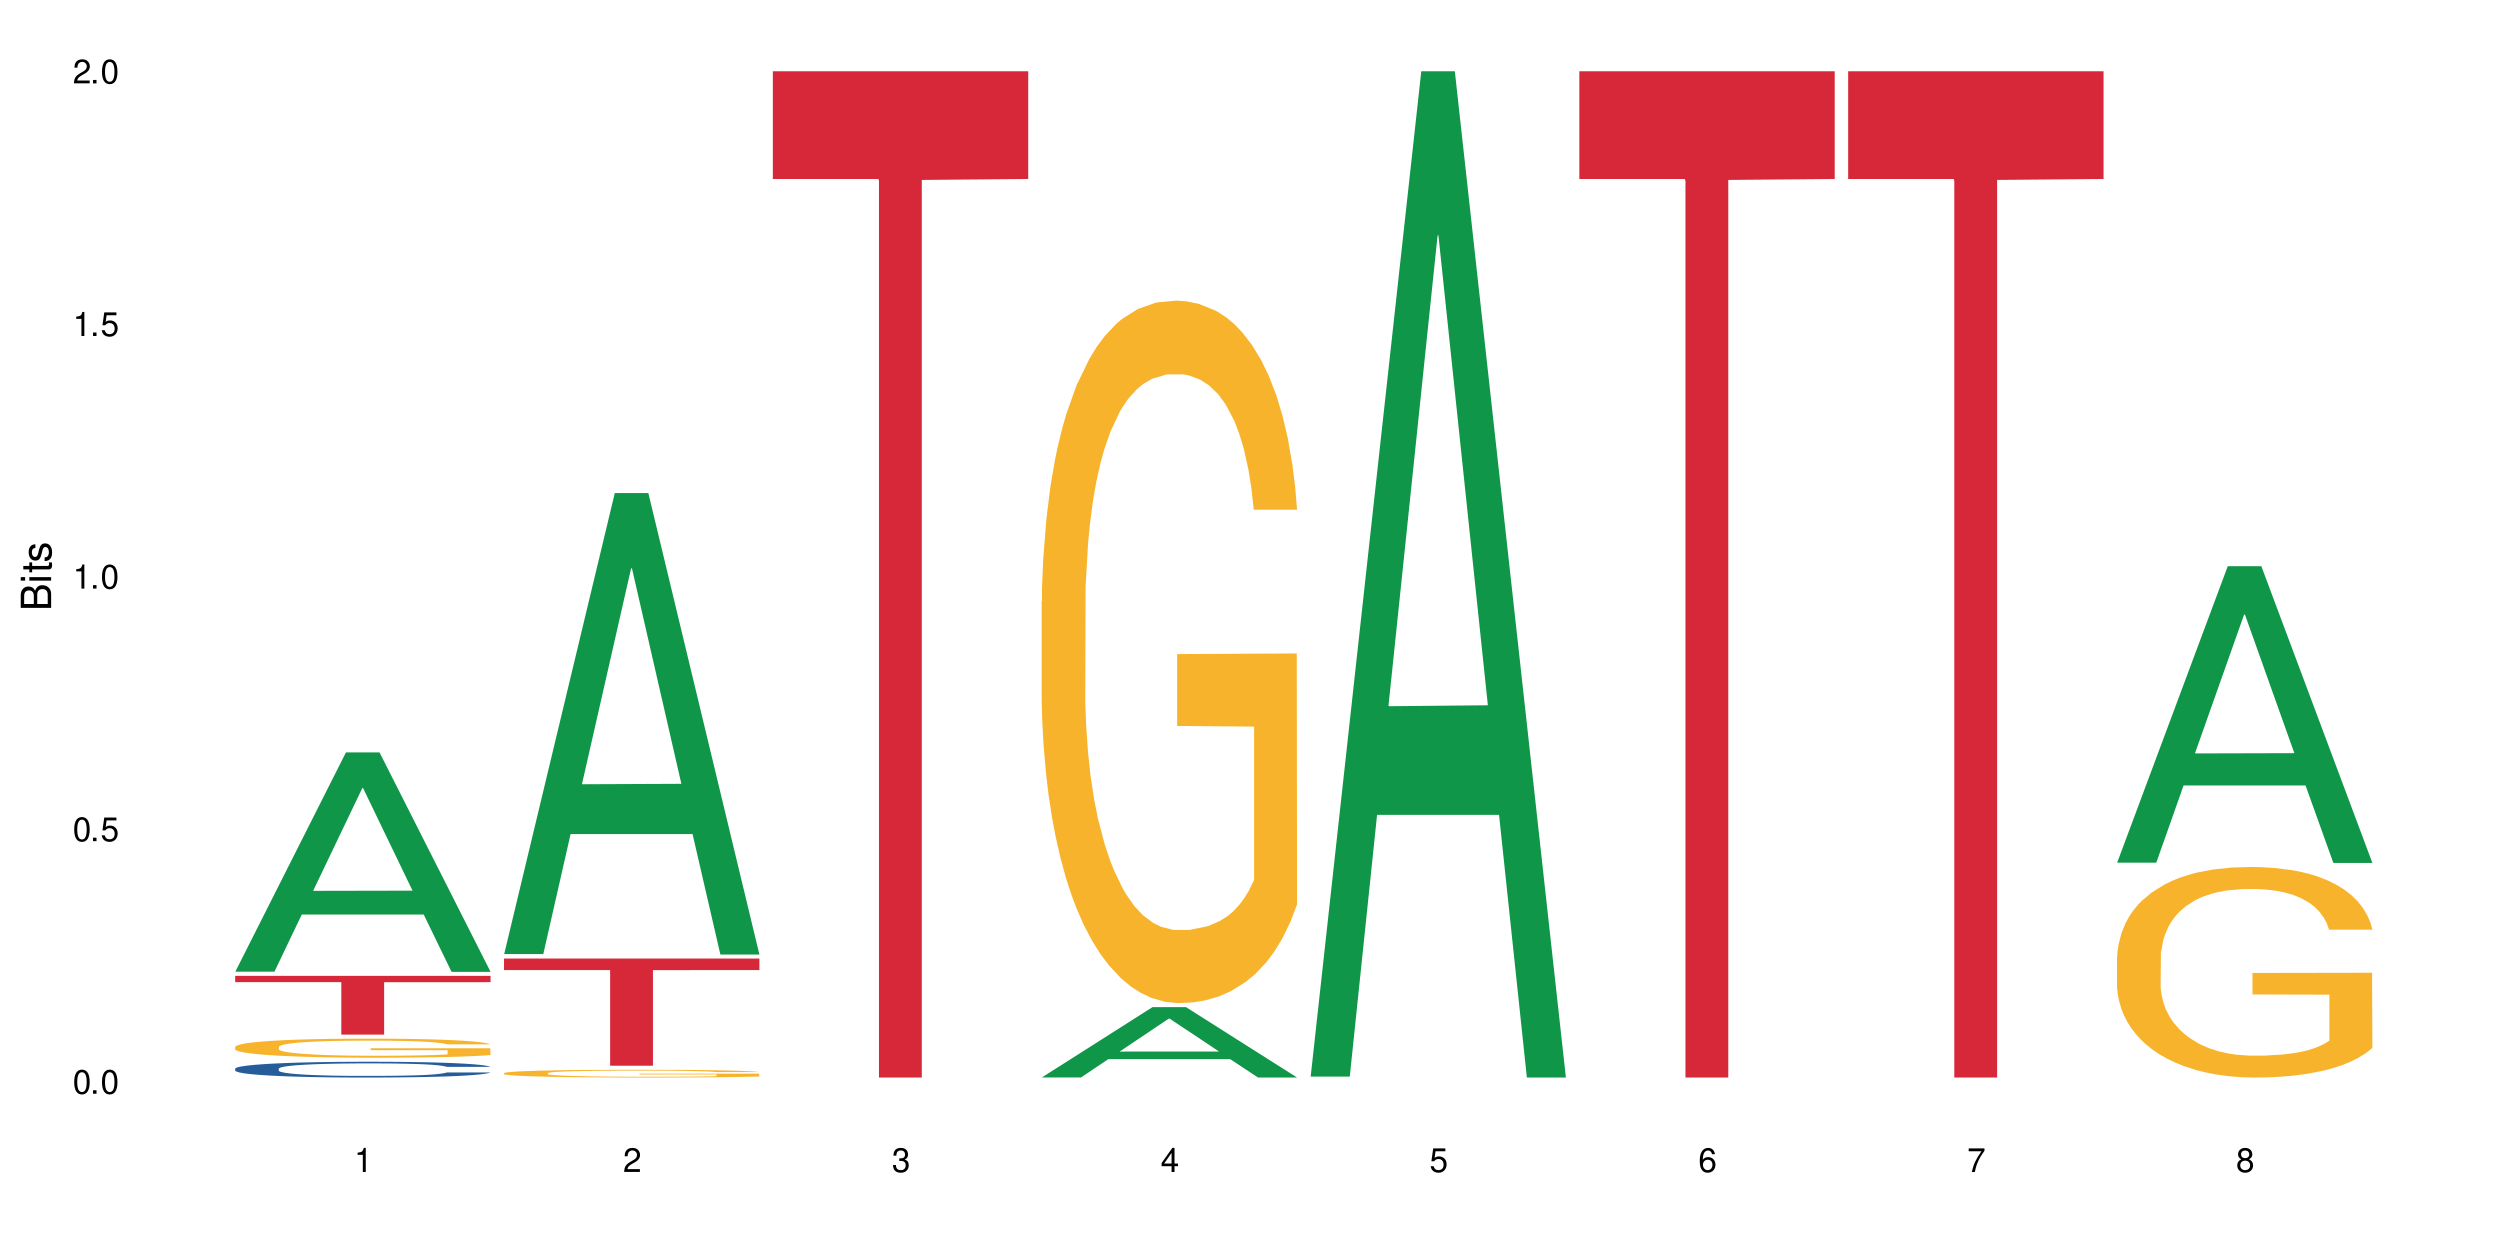 <?xml version="1.0" encoding="UTF-8"?>
<svg xmlns="http://www.w3.org/2000/svg" xmlns:xlink="http://www.w3.org/1999/xlink" width="720" height="360" viewBox="0 0 720 360">
<defs>
<g>
<g id="glyph-0-0">
</g>
<g id="glyph-0-1">
<path d="M 2.641 -6.938 C 2 -6.938 1.422 -6.656 1.078 -6.172 C 0.641 -5.562 0.406 -4.641 0.406 -3.359 C 0.406 -1.016 1.188 0.219 2.641 0.219 C 4.078 0.219 4.859 -1.016 4.859 -3.297 C 4.859 -4.641 4.656 -5.547 4.203 -6.172 C 3.844 -6.656 3.281 -6.938 2.641 -6.938 Z M 2.641 -6.188 C 3.547 -6.188 4 -5.25 4 -3.375 C 4 -1.406 3.562 -0.484 2.625 -0.484 C 1.734 -0.484 1.281 -1.438 1.281 -3.344 C 1.281 -5.25 1.734 -6.188 2.641 -6.188 Z M 2.641 -6.188 "/>
</g>
<g id="glyph-0-2">
<path d="M 1.828 -1 L 0.828 -1 L 0.828 0 L 1.828 0 Z M 1.828 -1 "/>
</g>
<g id="glyph-0-3">
<path d="M 4.562 -6.797 L 1.062 -6.797 L 0.547 -3.094 L 1.328 -3.094 C 1.719 -3.562 2.047 -3.734 2.578 -3.734 C 3.484 -3.734 4.062 -3.109 4.062 -2.094 C 4.062 -1.125 3.484 -0.531 2.578 -0.531 C 1.828 -0.531 1.375 -0.906 1.188 -1.672 L 0.328 -1.672 C 0.453 -1.109 0.547 -0.844 0.75 -0.594 C 1.125 -0.078 1.828 0.219 2.594 0.219 C 3.969 0.219 4.922 -0.781 4.922 -2.219 C 4.922 -3.562 4.031 -4.484 2.719 -4.484 C 2.25 -4.484 1.859 -4.359 1.469 -4.062 L 1.734 -5.969 L 4.562 -5.969 Z M 4.562 -6.797 "/>
</g>
<g id="glyph-0-4">
<path d="M 2.484 -4.938 L 2.484 0 L 3.328 0 L 3.328 -6.938 L 2.766 -6.938 C 2.469 -5.875 2.281 -5.734 0.984 -5.562 L 0.984 -4.938 Z M 2.484 -4.938 "/>
</g>
<g id="glyph-0-5">
<path d="M 4.859 -0.828 L 1.281 -0.828 C 1.359 -1.406 1.672 -1.781 2.5 -2.281 L 3.469 -2.828 C 4.406 -3.344 4.906 -4.062 4.906 -4.906 C 4.906 -5.484 4.672 -6.031 4.266 -6.406 C 3.859 -6.766 3.375 -6.938 2.719 -6.938 C 1.859 -6.938 1.219 -6.625 0.844 -6.031 C 0.609 -5.672 0.5 -5.234 0.484 -4.531 L 1.328 -4.531 C 1.359 -5.016 1.406 -5.281 1.531 -5.516 C 1.75 -5.938 2.188 -6.203 2.703 -6.203 C 3.469 -6.203 4.031 -5.641 4.031 -4.891 C 4.031 -4.344 3.719 -3.859 3.125 -3.516 L 2.234 -3 C 0.812 -2.172 0.406 -1.531 0.328 -0.016 L 4.859 -0.016 Z M 4.859 -0.828 "/>
</g>
<g id="glyph-0-6">
<path d="M 2.125 -3.188 L 2.578 -3.188 C 3.5 -3.188 3.984 -2.766 3.984 -1.922 C 3.984 -1.062 3.469 -0.531 2.594 -0.531 C 1.656 -0.531 1.203 -1 1.156 -2.016 L 0.312 -2.016 C 0.344 -1.453 0.438 -1.094 0.609 -0.781 C 0.953 -0.109 1.625 0.219 2.547 0.219 C 3.953 0.219 4.859 -0.625 4.859 -1.938 C 4.859 -2.828 4.516 -3.297 3.703 -3.594 C 4.344 -3.844 4.656 -4.328 4.656 -5.031 C 4.656 -6.219 3.875 -6.938 2.578 -6.938 C 1.203 -6.938 0.484 -6.172 0.453 -4.703 L 1.297 -4.703 C 1.312 -5.125 1.344 -5.359 1.453 -5.578 C 1.641 -5.969 2.062 -6.203 2.594 -6.203 C 3.344 -6.203 3.797 -5.75 3.797 -5 C 3.797 -4.516 3.609 -4.219 3.25 -4.047 C 3.016 -3.953 2.703 -3.922 2.125 -3.906 Z M 2.125 -3.188 "/>
</g>
<g id="glyph-0-7">
<path d="M 3.141 -1.672 L 3.141 0 L 3.984 0 L 3.984 -1.672 L 4.984 -1.672 L 4.984 -2.438 L 3.984 -2.438 L 3.984 -6.938 L 3.359 -6.938 L 0.266 -2.578 L 0.266 -1.672 Z M 3.141 -2.438 L 1 -2.438 L 3.141 -5.5 Z M 3.141 -2.438 "/>
</g>
<g id="glyph-0-8">
<path d="M 4.781 -5.125 C 4.609 -6.266 3.891 -6.938 2.844 -6.938 C 2.094 -6.938 1.422 -6.578 1.031 -5.953 C 0.594 -5.266 0.406 -4.422 0.406 -3.172 C 0.406 -2 0.578 -1.25 0.984 -0.641 C 1.359 -0.078 1.953 0.219 2.703 0.219 C 3.984 0.219 4.922 -0.75 4.922 -2.094 C 4.922 -3.375 4.062 -4.281 2.844 -4.281 C 2.172 -4.281 1.641 -4.031 1.281 -3.516 C 1.281 -5.234 1.828 -6.188 2.797 -6.188 C 3.391 -6.188 3.797 -5.797 3.938 -5.125 Z M 2.734 -3.531 C 3.547 -3.531 4.062 -2.953 4.062 -2.031 C 4.062 -1.156 3.484 -0.531 2.703 -0.531 C 1.922 -0.531 1.328 -1.188 1.328 -2.078 C 1.328 -2.938 1.906 -3.531 2.734 -3.531 Z M 2.734 -3.531 "/>
</g>
<g id="glyph-0-9">
<path d="M 4.984 -6.797 L 0.438 -6.797 L 0.438 -5.969 L 4.109 -5.969 C 2.5 -3.656 1.828 -2.234 1.328 0 L 2.219 0 C 2.594 -2.172 3.453 -4.047 4.984 -6.094 Z M 4.984 -6.797 "/>
</g>
<g id="glyph-0-10">
<path d="M 3.75 -3.656 C 4.469 -4.094 4.688 -4.438 4.688 -5.078 C 4.688 -6.172 3.844 -6.938 2.641 -6.938 C 1.438 -6.938 0.594 -6.172 0.594 -5.094 C 0.594 -4.438 0.812 -4.094 1.516 -3.656 C 0.734 -3.266 0.359 -2.703 0.359 -1.922 C 0.359 -0.656 1.281 0.219 2.641 0.219 C 3.984 0.219 4.922 -0.656 4.922 -1.922 C 4.922 -2.703 4.531 -3.266 3.75 -3.656 Z M 2.641 -6.188 C 3.359 -6.188 3.812 -5.75 3.812 -5.062 C 3.812 -4.406 3.344 -3.984 2.641 -3.984 C 1.922 -3.984 1.453 -4.406 1.453 -5.078 C 1.453 -5.75 1.922 -6.188 2.641 -6.188 Z M 2.641 -3.266 C 3.484 -3.266 4.062 -2.719 4.062 -1.906 C 4.062 -1.078 3.484 -0.531 2.625 -0.531 C 1.797 -0.531 1.219 -1.094 1.219 -1.906 C 1.219 -2.719 1.781 -3.266 2.641 -3.266 Z M 2.641 -3.266 "/>
</g>
<g id="glyph-1-0">
</g>
<g id="glyph-1-1">
<path d="M 0 -0.953 L 0 -4.891 C 0 -5.719 -0.234 -6.344 -0.734 -6.797 C -1.188 -7.234 -1.812 -7.469 -2.5 -7.469 C -3.547 -7.469 -4.188 -7 -4.625 -5.875 C -4.984 -6.688 -5.625 -7.094 -6.531 -7.094 C -7.172 -7.094 -7.734 -6.859 -8.141 -6.391 C -8.562 -5.922 -8.75 -5.344 -8.75 -4.5 L -8.75 -0.953 Z M -4.984 -2.062 L -7.766 -2.062 L -7.766 -4.219 C -7.766 -4.844 -7.688 -5.203 -7.453 -5.5 C -7.219 -5.812 -6.859 -5.969 -6.375 -5.969 C -5.891 -5.969 -5.531 -5.812 -5.297 -5.5 C -5.062 -5.203 -4.984 -4.844 -4.984 -4.219 Z M -0.984 -2.062 L -4 -2.062 L -4 -4.781 C -4 -5.766 -3.438 -6.359 -2.484 -6.359 C -1.547 -6.359 -0.984 -5.766 -0.984 -4.781 Z M -0.984 -2.062 "/>
</g>
<g id="glyph-1-2">
<path d="M -6.281 -1.797 L -6.281 -0.797 L 0 -0.797 L 0 -1.797 Z M -8.75 -1.797 L -8.75 -0.797 L -7.484 -0.797 L -7.484 -1.797 Z M -8.75 -1.797 "/>
</g>
<g id="glyph-1-3">
<path d="M -6.281 -3.047 L -6.281 -2.016 L -8.016 -2.016 L -8.016 -1.016 L -6.281 -1.016 L -6.281 -0.172 L -5.469 -0.172 L -5.469 -1.016 L -0.719 -1.016 C -0.078 -1.016 0.281 -1.453 0.281 -2.234 C 0.281 -2.5 0.25 -2.719 0.188 -3.047 L -0.641 -3.047 C -0.609 -2.906 -0.594 -2.766 -0.594 -2.562 C -0.594 -2.141 -0.719 -2.016 -1.156 -2.016 L -5.469 -2.016 L -5.469 -3.047 Z M -6.281 -3.047 "/>
</g>
<g id="glyph-1-4">
<path d="M -4.531 -5.25 C -5.766 -5.25 -6.469 -4.422 -6.469 -2.969 C -6.469 -1.516 -5.719 -0.562 -4.547 -0.562 C -3.562 -0.562 -3.094 -1.062 -2.734 -2.562 L -2.516 -3.484 C -2.344 -4.188 -2.094 -4.469 -1.641 -4.469 C -1.047 -4.469 -0.641 -3.875 -0.641 -3 C -0.641 -2.453 -0.797 -2 -1.062 -1.75 C -1.25 -1.594 -1.422 -1.531 -1.875 -1.469 L -1.875 -0.406 C -0.422 -0.453 0.281 -1.266 0.281 -2.922 C 0.281 -4.5 -0.5 -5.516 -1.719 -5.516 C -2.656 -5.516 -3.172 -4.984 -3.469 -3.734 L -3.703 -2.766 C -3.891 -1.953 -4.156 -1.609 -4.594 -1.609 C -5.188 -1.609 -5.547 -2.125 -5.547 -2.938 C -5.547 -3.75 -5.203 -4.172 -4.531 -4.203 Z M -4.531 -5.25 "/>
</g>
</g>
</defs>
<rect x="-72" y="-36" width="864" height="432" fill="rgb(100%, 100%, 100%)" fill-opacity="1"/>
<path fill-rule="nonzero" fill="rgb(6.275%, 58.824%, 28.235%)" fill-opacity="1" d="M 67.73 279.832 L 67.809 279.773 L 99.637 216.684 L 109.301 216.684 L 141.281 279.891 L 130.047 279.891 L 122.031 263.391 L 86.906 263.391 L 79.047 279.832 L 67.73 279.832 L 90.285 256.566 L 118.809 256.508 L 104.586 227.012 L 104.43 226.949 L 104.27 227.129 L 90.207 256.508 L 90.285 256.566 Z M 67.73 279.832 "/>
<path fill-rule="nonzero" fill="rgb(14.51%, 36.078%, 60%)" fill-opacity="1" d="M 67.73 307.766 L 67.82 307.762 L 67.82 307.66 L 68.09 307.504 L 68.719 307.305 L 69.344 307.168 L 70.961 306.922 L 73.203 306.688 L 75.535 306.504 L 77.238 306.395 L 78.766 306.312 L 82.262 306.156 L 84.504 306.078 L 86.926 306.008 L 89.887 305.938 L 92.039 305.898 L 96.883 305.828 L 100.469 305.801 L 103.25 305.789 L 109.262 305.789 L 112.848 305.805 L 115.449 305.824 L 118.32 305.859 L 120.742 305.898 L 124.957 305.988 L 128.727 306.105 L 130.43 306.172 L 133.121 306.301 L 135.184 306.426 L 136.617 306.531 L 138.234 306.688 L 139.668 306.871 L 140.746 307.086 L 141.281 307.262 L 128.727 307.262 L 128.098 307.098 L 127.379 306.969 L 126.035 306.797 L 124.688 306.676 L 122.805 306.559 L 121.102 306.477 L 118.77 306.398 L 116.707 306.348 L 114.555 306.312 L 112.488 306.285 L 108.543 306.262 L 103.969 306.262 L 102.266 306.27 L 98.766 306.305 L 96.883 306.332 L 94.191 306.391 L 92.309 306.445 L 90.066 306.527 L 88.539 306.598 L 86.656 306.707 L 85.312 306.801 L 83.785 306.938 L 82.891 307.043 L 82.082 307.16 L 81.363 307.297 L 80.828 307.441 L 80.469 307.594 L 80.289 307.746 L 80.289 308.387 L 80.469 308.539 L 80.918 308.711 L 82.082 308.965 L 83.785 309.188 L 85.762 309.359 L 87.645 309.484 L 88.719 309.543 L 90.156 309.609 L 92.398 309.691 L 95.629 309.777 L 97.512 309.809 L 100.383 309.844 L 103.34 309.859 L 107.289 309.859 L 110.785 309.844 L 113.117 309.82 L 115.539 309.789 L 118.859 309.719 L 120.922 309.652 L 122.715 309.574 L 124.062 309.492 L 124.957 309.426 L 126.305 309.297 L 127.379 309.156 L 128.188 309.012 L 128.727 308.871 L 141.281 308.871 L 140.746 309.035 L 139.938 309.199 L 139.129 309.32 L 137.875 309.465 L 136.441 309.594 L 134.375 309.738 L 132.672 309.836 L 130.43 309.938 L 128.367 310.016 L 126.125 310.086 L 122.805 310.172 L 120.652 310.211 L 118.32 310.25 L 115.539 310.281 L 112.043 310.312 L 108.273 310.328 L 104.777 310.332 L 101.008 310.324 L 98.227 310.309 L 94.551 310.27 L 89.977 310.195 L 86.656 310.117 L 84.055 310.039 L 81.812 309.953 L 79.301 309.844 L 76.074 309.66 L 74.098 309.52 L 72.754 309.402 L 71.23 309.238 L 70.152 309.094 L 68.898 308.863 L 68 308.566 L 67.73 308.34 Z M 67.73 307.766 "/>
<path fill-rule="nonzero" fill="rgb(96.863%, 70.196%, 16.863%)" fill-opacity="1" d="M 67.73 301.484 L 67.82 301.477 L 67.82 301.379 L 68.18 301.152 L 69.078 300.84 L 70.242 300.586 L 71.5 300.383 L 72.305 300.277 L 73.652 300.129 L 74.816 300.02 L 77.777 299.793 L 81.543 299.582 L 83.609 299.492 L 85.941 299.406 L 89.258 299.309 L 90.785 299.273 L 95.449 299.195 L 100.738 299.145 L 106.57 299.129 L 109.262 299.133 L 112.938 299.156 L 117.961 299.211 L 120.832 299.262 L 123.074 299.309 L 125.406 299.375 L 128.277 299.477 L 130.969 299.598 L 133.121 299.715 L 135.273 299.867 L 137.066 300.027 L 138.594 300.203 L 139.938 300.414 L 140.746 300.59 L 141.281 300.766 L 128.816 300.766 L 128.098 300.59 L 127.289 300.453 L 125.945 300.289 L 124.598 300.168 L 123.254 300.074 L 120.742 299.941 L 118.59 299.863 L 115.898 299.793 L 113.297 299.746 L 110.336 299.715 L 108.543 299.707 L 103.789 299.707 L 99.484 299.742 L 96.973 299.781 L 95.18 299.82 L 92.668 299.898 L 91.141 299.957 L 90.246 299.996 L 87.555 300.152 L 85.762 300.293 L 84.773 300.391 L 83.52 300.539 L 82.621 300.676 L 81.633 300.875 L 81.098 301.027 L 80.379 301.367 L 80.289 302.27 L 80.559 302.461 L 81.098 302.668 L 81.812 302.848 L 82.891 303.039 L 83.965 303.184 L 85.852 303.379 L 87.465 303.512 L 88.719 303.598 L 91.141 303.73 L 92.129 303.777 L 94.461 303.867 L 96.883 303.938 L 99.844 303.996 L 102.086 304.027 L 105.672 304.051 L 110.246 304.051 L 115.629 304.023 L 119.039 303.98 L 121.371 303.941 L 122.895 303.906 L 124.777 303.852 L 126.125 303.801 L 127.379 303.746 L 128.906 303.66 L 128.906 302.461 L 106.75 302.457 L 106.75 301.895 L 141.195 301.891 L 141.281 303.852 L 139.398 303.988 L 137.066 304.117 L 134.824 304.219 L 132.492 304.305 L 129.176 304.398 L 126.484 304.461 L 122.355 304.527 L 118.59 304.574 L 114.645 304.605 L 111.145 304.621 L 107.02 304.625 L 103.34 304.613 L 99.395 304.586 L 96.254 304.543 L 93.383 304.496 L 90.516 304.43 L 86.926 304.324 L 84.594 304.238 L 82.172 304.133 L 79.75 304.008 L 77.598 303.871 L 76.164 303.766 L 74.727 303.645 L 73.203 303.496 L 71.766 303.324 L 70.691 303.168 L 69.703 302.992 L 68.988 302.828 L 68.27 302.602 L 67.91 302.422 L 67.73 302.266 Z M 67.73 301.484 "/>
<path fill-rule="nonzero" fill="rgb(83.922%, 15.686%, 22.353%)" fill-opacity="1" d="M 67.73 281.055 L 141.281 281.055 L 141.281 282.863 L 110.629 282.879 L 110.629 297.965 L 98.297 297.965 L 98.297 282.898 L 98.117 282.863 L 67.73 282.863 Z M 67.73 281.055 "/>
<path fill-rule="nonzero" fill="rgb(6.275%, 58.824%, 28.235%)" fill-opacity="1" d="M 145.156 274.777 L 145.234 274.652 L 177.059 142.004 L 186.723 142.004 L 218.707 274.902 L 207.469 274.902 L 199.453 240.211 L 164.328 240.211 L 156.469 274.777 L 145.156 274.777 L 167.707 225.863 L 196.23 225.738 L 182.008 163.715 L 181.852 163.594 L 181.695 163.965 L 167.629 225.738 L 167.707 225.863 Z M 145.156 274.777 "/>
<path fill-rule="nonzero" fill="rgb(96.863%, 70.196%, 16.863%)" fill-opacity="1" d="M 145.156 309.055 L 145.242 309.051 L 145.242 309.012 L 145.602 308.918 L 146.5 308.793 L 147.664 308.688 L 148.922 308.605 L 149.73 308.562 L 151.074 308.5 L 152.242 308.457 L 155.199 308.363 L 158.969 308.277 L 161.031 308.242 L 163.363 308.207 L 166.684 308.168 L 168.207 308.156 L 172.871 308.121 L 178.164 308.102 L 183.992 308.094 L 186.684 308.098 L 190.363 308.105 L 195.387 308.129 L 198.254 308.148 L 200.496 308.168 L 202.828 308.195 L 205.699 308.234 L 208.391 308.285 L 210.543 308.336 L 212.695 308.395 L 214.492 308.461 L 216.016 308.531 L 217.359 308.617 L 218.168 308.691 L 218.707 308.762 L 206.238 308.762 L 205.52 308.691 L 204.715 308.633 L 203.367 308.566 L 202.023 308.52 L 200.676 308.48 L 198.164 308.426 L 196.012 308.395 L 193.32 308.363 L 190.723 308.348 L 187.762 308.336 L 185.969 308.332 L 181.211 308.332 L 176.906 308.344 L 174.395 308.359 L 172.602 308.379 L 170.09 308.406 L 168.566 308.434 L 167.668 308.449 L 164.977 308.512 L 163.184 308.57 L 162.195 308.609 L 160.941 308.668 L 160.043 308.723 L 159.059 308.805 L 158.52 308.867 L 157.801 309.008 L 157.711 309.375 L 157.98 309.453 L 158.52 309.535 L 159.238 309.609 L 160.312 309.688 L 161.391 309.746 L 163.273 309.824 L 164.887 309.879 L 166.145 309.914 L 168.566 309.969 L 169.551 309.988 L 171.883 310.023 L 174.305 310.051 L 177.266 310.078 L 179.508 310.09 L 183.098 310.098 L 187.672 310.098 L 193.055 310.086 L 196.461 310.07 L 198.793 310.055 L 200.32 310.039 L 202.203 310.02 L 203.547 309.996 L 204.805 309.977 L 206.328 309.941 L 206.328 309.453 L 184.172 309.449 L 184.172 309.223 L 218.617 309.219 L 218.707 310.02 L 216.824 310.074 L 214.492 310.125 L 212.25 310.168 L 209.918 310.203 L 206.598 310.242 L 203.906 310.266 L 199.781 310.293 L 196.012 310.312 L 192.066 310.324 L 188.566 310.332 L 184.441 310.332 L 180.766 310.328 L 176.816 310.316 L 173.68 310.301 L 170.809 310.281 L 167.938 310.254 L 164.352 310.211 L 162.016 310.176 L 159.594 310.133 L 157.172 310.082 L 155.02 310.027 L 153.586 309.984 L 152.152 309.934 L 150.625 309.871 L 149.191 309.805 L 148.113 309.738 L 147.129 309.668 L 146.41 309.602 L 145.691 309.508 L 145.332 309.434 L 145.156 309.371 Z M 145.156 309.055 "/>
<path fill-rule="nonzero" fill="rgb(83.922%, 15.686%, 22.353%)" fill-opacity="1" d="M 145.156 276.066 L 218.707 276.066 L 218.707 279.371 L 188.051 279.398 L 188.051 306.93 L 175.719 306.93 L 175.719 279.43 L 175.539 279.371 L 145.156 279.371 Z M 145.156 276.066 "/>
<path fill-rule="nonzero" fill="rgb(83.922%, 15.686%, 22.353%)" fill-opacity="1" d="M 222.578 20.527 L 296.129 20.527 L 296.129 51.547 L 265.477 51.82 L 265.477 310.332 L 253.141 310.332 L 253.141 52.094 L 252.965 51.547 L 222.578 51.547 Z M 222.578 20.527 "/>
<path fill-rule="nonzero" fill="rgb(6.275%, 58.824%, 28.235%)" fill-opacity="1" d="M 300 310.312 L 300.078 310.293 L 331.906 290.059 L 341.57 290.059 L 373.555 310.332 L 362.316 310.332 L 354.301 305.039 L 319.176 305.039 L 311.316 310.312 L 300 310.312 L 322.555 302.852 L 351.078 302.832 L 336.855 293.371 L 336.699 293.352 L 336.543 293.406 L 322.477 302.832 L 322.555 302.852 Z M 300 310.312 "/>
<path fill-rule="nonzero" fill="rgb(96.863%, 70.196%, 16.863%)" fill-opacity="1" d="M 300 173.23 L 300.09 173.043 L 300.09 169.348 L 300.449 161.035 L 301.348 149.578 L 302.512 140.156 L 303.77 132.766 L 304.574 128.883 L 305.922 123.34 L 307.086 119.277 L 310.047 110.961 L 313.816 103.203 L 315.879 99.875 L 318.211 96.734 L 321.527 93.223 L 323.055 91.93 L 327.719 88.977 L 333.012 87.129 L 338.84 86.574 L 341.531 86.758 L 345.207 87.496 L 350.23 89.527 L 353.102 91.375 L 355.344 93.223 L 357.676 95.625 L 360.547 99.32 L 363.238 103.758 L 365.391 108.191 L 367.543 113.734 L 369.336 119.645 L 370.863 126.113 L 372.207 133.875 L 373.016 140.34 L 373.555 146.809 L 361.086 146.809 L 360.367 140.34 L 359.559 135.352 L 358.215 129.254 L 356.871 124.82 L 355.523 121.309 L 353.012 116.504 L 350.859 113.547 L 348.168 110.961 L 345.566 109.301 L 342.609 108.191 L 340.812 107.82 L 336.059 107.82 L 331.754 109.113 L 329.242 110.594 L 327.449 112.07 L 324.938 114.844 L 323.414 117.059 L 322.516 118.539 L 319.824 124.266 L 318.031 129.438 L 317.043 132.949 L 315.789 138.492 L 314.891 143.48 L 313.902 150.871 L 313.367 156.414 L 312.648 168.98 L 312.559 202.238 L 312.828 209.258 L 313.367 216.832 L 314.082 223.484 L 315.16 230.508 L 316.234 235.863 L 318.121 243.07 L 319.734 247.875 L 320.992 251.016 L 323.414 256.004 L 324.398 257.668 L 326.73 260.992 L 329.152 263.578 L 332.113 265.797 L 334.355 266.906 L 337.941 267.828 L 342.52 267.828 L 347.898 266.723 L 351.309 265.242 L 353.641 263.766 L 355.164 262.473 L 357.047 260.438 L 358.395 258.59 L 359.648 256.559 L 361.176 253.418 L 361.176 209.258 L 339.02 209.074 L 339.02 188.379 L 373.465 188.195 L 373.555 260.438 L 371.668 265.43 L 369.336 270.23 L 367.094 273.926 L 364.762 277.066 L 361.445 280.578 L 358.754 282.797 L 354.629 285.383 L 350.859 287.047 L 346.914 288.152 L 343.414 288.707 L 339.289 288.895 L 335.609 288.523 L 331.664 287.414 L 328.523 285.938 L 325.656 284.09 L 322.785 281.688 L 319.195 277.809 L 316.863 274.668 L 314.441 270.785 L 312.02 266.168 L 309.867 261.18 L 308.434 257.297 L 306.996 252.863 L 305.473 247.32 L 304.039 241.039 L 302.961 235.312 L 301.973 228.844 L 301.258 222.746 L 300.539 214.434 L 300.18 207.781 L 300 202.051 Z M 300 173.23 "/>
<path fill-rule="nonzero" fill="rgb(6.275%, 58.824%, 28.235%)" fill-opacity="1" d="M 377.426 310.059 L 377.504 309.789 L 409.328 20.527 L 418.992 20.527 L 450.977 310.332 L 439.738 310.332 L 431.723 234.684 L 396.598 234.684 L 388.738 310.059 L 377.426 310.059 L 399.977 203.391 L 428.504 203.117 L 414.277 67.875 L 414.121 67.602 L 413.965 68.418 L 399.898 203.117 L 399.977 203.391 Z M 377.426 310.059 "/>
<path fill-rule="nonzero" fill="rgb(83.922%, 15.686%, 22.353%)" fill-opacity="1" d="M 454.848 20.527 L 528.398 20.527 L 528.398 51.547 L 497.746 51.82 L 497.746 310.332 L 485.414 310.332 L 485.414 52.094 L 485.234 51.547 L 454.848 51.547 Z M 454.848 20.527 "/>
<path fill-rule="nonzero" fill="rgb(83.922%, 15.686%, 22.353%)" fill-opacity="1" d="M 532.27 20.527 L 605.824 20.527 L 605.824 51.547 L 575.168 51.82 L 575.168 310.332 L 562.836 310.332 L 562.836 52.094 L 562.656 51.547 L 532.27 51.547 Z M 532.27 20.527 "/>
<path fill-rule="nonzero" fill="rgb(6.275%, 58.824%, 28.235%)" fill-opacity="1" d="M 609.695 248.445 L 609.773 248.367 L 641.598 163.062 L 651.266 163.062 L 683.246 248.527 L 672.008 248.527 L 663.996 226.219 L 628.867 226.219 L 621.012 248.445 L 609.695 248.445 L 632.246 216.988 L 660.773 216.91 L 646.551 177.027 L 646.391 176.945 L 646.234 177.188 L 632.168 216.91 L 632.246 216.988 Z M 609.695 248.445 "/>
<path fill-rule="nonzero" fill="rgb(96.863%, 70.196%, 16.863%)" fill-opacity="1" d="M 609.695 275.664 L 609.785 275.609 L 609.785 274.5 L 610.145 272.008 L 611.039 268.574 L 612.207 265.75 L 613.461 263.535 L 614.27 262.371 L 615.613 260.711 L 616.781 259.492 L 619.742 257 L 623.508 254.676 L 625.57 253.68 L 627.902 252.734 L 631.223 251.684 L 632.746 251.297 L 637.41 250.41 L 642.703 249.855 L 648.535 249.691 L 651.223 249.746 L 654.902 249.969 L 659.926 250.578 L 662.797 251.129 L 665.039 251.684 L 667.371 252.402 L 670.242 253.512 L 672.93 254.84 L 675.086 256.168 L 677.238 257.832 L 679.031 259.605 L 680.555 261.543 L 681.902 263.867 L 682.707 265.805 L 683.246 267.746 L 670.777 267.746 L 670.062 265.805 L 669.254 264.312 L 667.91 262.484 L 666.562 261.152 L 665.219 260.102 L 662.707 258.66 L 660.555 257.777 L 657.863 257 L 655.262 256.504 L 652.301 256.168 L 650.508 256.059 L 645.754 256.059 L 641.449 256.445 L 638.938 256.891 L 637.141 257.332 L 634.629 258.164 L 633.105 258.828 L 632.207 259.27 L 629.52 260.988 L 627.723 262.539 L 626.738 263.59 L 625.48 265.254 L 624.586 266.746 L 623.598 268.965 L 623.059 270.625 L 622.344 274.391 L 622.254 284.359 L 622.52 286.465 L 623.059 288.734 L 623.777 290.727 L 624.852 292.832 L 625.93 294.438 L 627.812 296.598 L 629.43 298.039 L 630.684 298.98 L 633.105 300.477 L 634.094 300.973 L 636.426 301.969 L 638.848 302.746 L 641.805 303.41 L 644.047 303.742 L 647.637 304.02 L 652.211 304.02 L 657.594 303.688 L 661 303.242 L 663.332 302.801 L 664.859 302.414 L 666.742 301.805 L 668.086 301.25 L 669.344 300.641 L 670.867 299.699 L 670.867 286.465 L 648.715 286.406 L 648.715 280.207 L 683.156 280.148 L 683.246 301.805 L 681.363 303.301 L 679.031 304.738 L 676.789 305.848 L 674.457 306.789 L 671.137 307.84 L 668.445 308.504 L 664.32 309.281 L 660.555 309.777 L 656.605 310.109 L 653.109 310.277 L 648.98 310.332 L 645.305 310.223 L 641.359 309.891 L 638.219 309.445 L 635.348 308.891 L 632.477 308.172 L 628.891 307.008 L 626.559 306.066 L 624.137 304.906 L 621.715 303.52 L 619.562 302.023 L 618.125 300.863 L 616.691 299.531 L 615.164 297.871 L 613.73 295.988 L 612.656 294.273 L 611.668 292.332 L 610.949 290.508 L 610.234 288.016 L 609.875 286.02 L 609.695 284.305 Z M 609.695 275.664 "/>
<g fill="rgb(0%, 0%, 0%)" fill-opacity="1">
<use xlink:href="#glyph-0-1" x="20.965" y="314.993"/>
<use xlink:href="#glyph-0-2" x="25.965" y="314.993"/>
<use xlink:href="#glyph-0-1" x="28.965" y="314.993"/>
</g>
<g fill="rgb(0%, 0%, 0%)" fill-opacity="1">
<use xlink:href="#glyph-0-1" x="20.965" y="242.251"/>
<use xlink:href="#glyph-0-2" x="25.965" y="242.251"/>
<use xlink:href="#glyph-0-3" x="28.965" y="242.251"/>
</g>
<g fill="rgb(0%, 0%, 0%)" fill-opacity="1">
<use xlink:href="#glyph-0-4" x="20.965" y="169.509"/>
<use xlink:href="#glyph-0-2" x="25.965" y="169.509"/>
<use xlink:href="#glyph-0-1" x="28.965" y="169.509"/>
</g>
<g fill="rgb(0%, 0%, 0%)" fill-opacity="1">
<use xlink:href="#glyph-0-4" x="20.965" y="96.767"/>
<use xlink:href="#glyph-0-2" x="25.965" y="96.767"/>
<use xlink:href="#glyph-0-3" x="28.965" y="96.767"/>
</g>
<g fill="rgb(0%, 0%, 0%)" fill-opacity="1">
<use xlink:href="#glyph-0-5" x="20.965" y="24.024"/>
<use xlink:href="#glyph-0-2" x="25.965" y="24.024"/>
<use xlink:href="#glyph-0-1" x="28.965" y="24.024"/>
</g>
<g fill="rgb(0%, 0%, 0%)" fill-opacity="1">
<use xlink:href="#glyph-0-4" x="102.008" y="337.532"/>
</g>
<g fill="rgb(0%, 0%, 0%)" fill-opacity="1">
<use xlink:href="#glyph-0-5" x="179.43" y="337.532"/>
</g>
<g fill="rgb(0%, 0%, 0%)" fill-opacity="1">
<use xlink:href="#glyph-0-6" x="256.855" y="337.532"/>
</g>
<g fill="rgb(0%, 0%, 0%)" fill-opacity="1">
<use xlink:href="#glyph-0-7" x="334.277" y="337.532"/>
</g>
<g fill="rgb(0%, 0%, 0%)" fill-opacity="1">
<use xlink:href="#glyph-0-3" x="411.699" y="337.532"/>
</g>
<g fill="rgb(0%, 0%, 0%)" fill-opacity="1">
<use xlink:href="#glyph-0-8" x="489.125" y="337.532"/>
</g>
<g fill="rgb(0%, 0%, 0%)" fill-opacity="1">
<use xlink:href="#glyph-0-9" x="566.547" y="337.532"/>
</g>
<g fill="rgb(0%, 0%, 0%)" fill-opacity="1">
<use xlink:href="#glyph-0-10" x="643.969" y="337.532"/>
</g>
<g fill="rgb(0%, 0%, 0%)" fill-opacity="1">
<use xlink:href="#glyph-1-1" x="14.725" y="176.012"/>
<use xlink:href="#glyph-1-2" x="14.725" y="168.012"/>
<use xlink:href="#glyph-1-3" x="14.725" y="165.012"/>
<use xlink:href="#glyph-1-4" x="14.725" y="162.012"/>
</g>
</svg>
